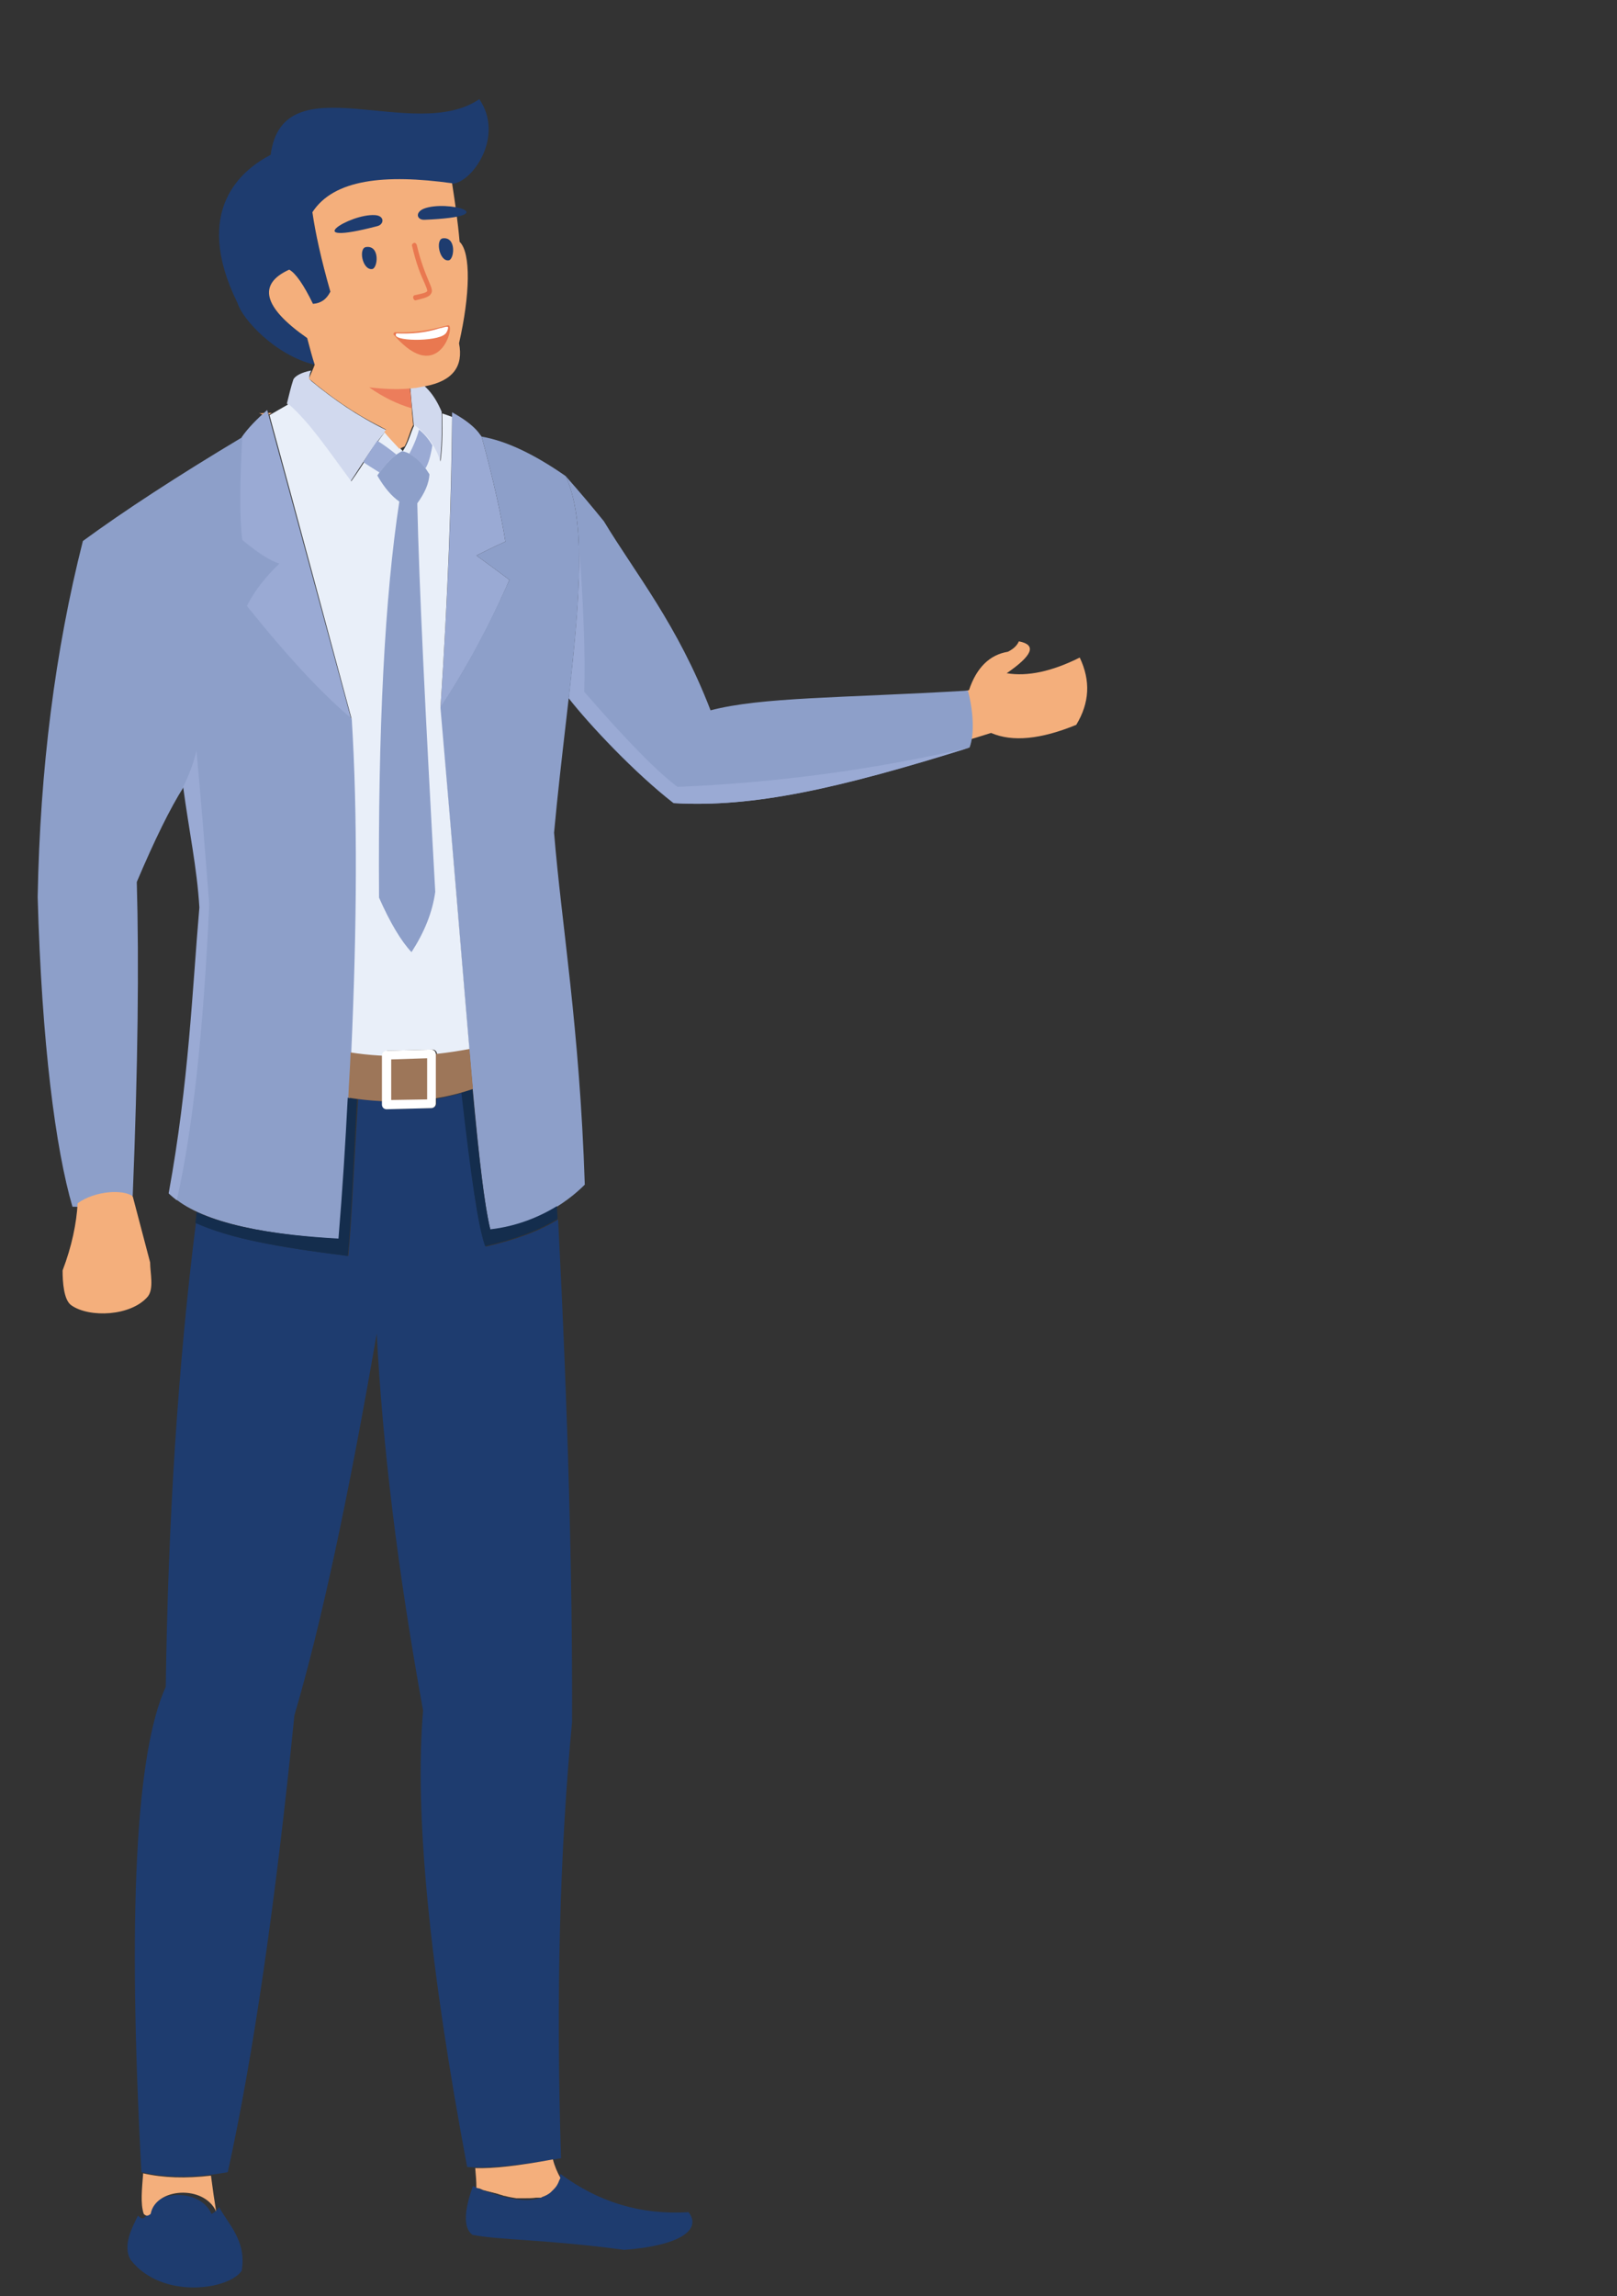 <?xml version="1.0" encoding="utf-8"?>
<!-- Generator: Adobe Illustrator 27.0.0, SVG Export Plug-In . SVG Version: 6.00 Build 0)  -->
<svg version="1.1" xmlns="http://www.w3.org/2000/svg" xmlns:xlink="http://www.w3.org/1999/xlink" x="0px" y="0px"
	 viewBox="0 0 279 396" style="enable-background:new 0 0 279 396;" xml:space="preserve">
<rect x="0" y="0" width="279" height="396" fill="#333333" stroke="none"/>
<style type="text/css">
	.st0{fill-rule:evenodd;clip-rule:evenodd;fill:#F4AF7C;}
	.st1{fill-rule:evenodd;clip-rule:evenodd;fill:#1E3C6F;}
	.st2{fill-rule:evenodd;clip-rule:evenodd;fill:#9AAAD4;}
	.st3{fill-rule:evenodd;clip-rule:evenodd;fill:#8D9FC9;}
	.st4{fill-rule:evenodd;clip-rule:evenodd;fill:#D1D9EE;}
	.st5{fill-rule:evenodd;clip-rule:evenodd;fill:#E9EFF9;}
	.st6{fill-rule:evenodd;clip-rule:evenodd;fill:#142D4D;}
	.st7{fill-rule:evenodd;clip-rule:evenodd;fill:#9D7659;}
	.st8{fill-rule:evenodd;clip-rule:evenodd;fill:#FFFFFF;}
	.st9{fill-rule:evenodd;clip-rule:evenodd;fill:#EC7D5B;}
	.st10{fill-rule:evenodd;clip-rule:evenodd;fill:#E97850;}
</style>
<g id="Layer_1">
</g>
<g id="Isolation_Mode">
	<g>
		<g>
			<path class="st0" d="M163.3,128.7c0.9-0.3,4-1.1,7.7-2.3c3.7,1.6,8.6,1.1,14.7-1.4c2.3-3.8,2.5-7.6,0.6-11.6
				c-4.8,2.4-9,3.3-12.6,2.7c4.5-3.1,5.2-4.9,2.1-5.5c-0.3,0.7-0.9,1.3-1.9,1.8c-3.1,0.5-5.4,2.7-6.7,6.6c-1.7,0.5-3.4,0.9-4.3,1.2
				C163.7,122.4,163.9,125.1,163.3,128.7z"/>
		</g>
		<g>
			<path class="st1" d="M78,31.7c-11.6-1.6-20.3-0.7-24.1,5c0.5,3.5,1.5,8,3.1,13.7c-0.7,1.3-1.7,2-3,2.1c-1.7-3.3-3-5.3-4.1-5.9
				C44.4,49,45.4,53,53,58.3c0.4,1.8,0.9,3.4,1.3,4.6c-6.8-1.6-12.5-7.9-13.3-10.6c-8-16.2,0.9-23.1,5.7-25.6
				c2.1-16.1,24.7-1.9,36-9.6C87.1,23.5,81.5,31.5,78,31.7z"/>
		</g>
		<g>
			<path class="st2" d="M42.3,104.4c7.3,9,13.4,15.5,18.3,19.6c-4.5-16.5-9.3-34.3-14.5-53.3c-1.8,1.6-3.3,3.1-4.4,4.7
				c-0.4,7.7-0.5,13.6-0.3,17.7c2.7,2.2,4.8,3.5,6.4,4.1C45.4,99.4,43.6,101.9,42.3,104.4z"/>
		</g>
		<g>
			<path class="st2" d="M87.9,100c-3.5,8.1-7.5,15.4-11.9,22.1c1.3-20.2,2-37.1,2-51c2,1.1,3.5,2.2,4.5,3.4c0.2,0.3,0.4,0.5,0.6,0.8
				c2.1,7.7,3.4,13.7,4.1,18.1c-2,0.9-3.6,1.7-5,2.4C84,97.1,85.9,98.5,87.9,100z"/>
		</g>
		<g>
			<path class="st3" d="M41.8,75.4c-11.2,6.7-20.4,12.7-27.5,17.9c-4.8,18.9-7.4,39.4-7.8,61.4c0.7,25.3,3.1,43.5,6,53.4
				c4.2,0.2,8.7-0.2,10.4-1.9c0.9-22.2,1.1-40.2,0.7-54.1c3.1-7.3,5.8-12.8,8.1-16.4c1,7.5,2.4,14,2.8,20.8
				c-1.2,13.8-1.8,30.2-5.3,49.3c4.4,4.4,14.3,7,29.5,7.9c2.9-36.2,3.6-66,2.2-89.6c-4.9-4-11-10.5-18.3-19.6c1.3-2.6,3.2-5,5.6-7.3
				c-1.6-0.5-3.8-1.9-6.4-4.1C41.3,89,41.4,83.1,41.8,75.4z"/>
		</g>
		<g>
			<path class="st3" d="M75.9,122.1c4.4,48,6.2,79.2,8.7,90c7.3-0.8,12.9-4.4,16.3-7.8c-0.9-27.3-4-44.7-5.3-60.7
				c2.4-26.2,7.2-50.3,2-61.5C92,78.2,87.2,76,83.1,75.3c2.1,7.7,3.4,13.7,4.1,18.1c-2,0.9-3.6,1.7-5,2.4c1.8,1.3,3.7,2.7,5.7,4.2
				C84.3,108.1,80.3,115.5,75.9,122.1z"/>
		</g>
		<g>
			<path class="st3" d="M104.2,89.9c-2.1-2.6-4.3-5.2-6.6-7.8c3.6,7.8,2.4,21.7,0.5,38.3c3.6,4.6,11.4,12.9,18.1,18.1
				c13.7,0.8,28.4-2.5,51.1-9.6c0.9-2.4,0.6-6.5-0.3-9.8c-22.1,1.3-35.6,1.1-44.4,3.4C116.9,107.7,109.7,99,104.2,89.9z"/>
		</g>
		<g>
			<path class="st4" d="M60.5,83c-4-5.4-7.3-10.3-11-13.4c0.4-1.6,0.7-2.9,1.1-4.1c0.2-0.6,1.4-1.3,3.1-1.6
				c-0.2,0.3-0.5,1.4-0.2,1.6c0.1,0,0.1,0.1,0.2,0.2c3.9,3.2,7.9,6,13,8.5C64.3,76.9,62.6,79.9,60.5,83z"/>
		</g>
		<g>
			<path class="st4" d="M76.2,71c0.1,3.5,0,6.4-0.3,8.7c-0.8-2.6-2.3-4.7-4.5-6.3c-0.3-3-0.6-5.8-0.7-8.3
				C73.1,65.9,74.9,67.9,76.2,71z"/>
		</g>
		<g>
			<path class="st5" d="M81,181c-1.3-15.1-2.9-34.9-5-58.9c1.3-19.8,1.9-36.5,2-50.2c-0.5-0.2-1.1-0.4-1.7-0.6
				c0.1,3.4,0,6.1-0.3,8.3c-0.8-2.6-2.3-4.7-4.5-6.3c-0.7,1.4-0.9,2.8-2,4.5c-1.2-1.3-2.3-2.5-3-3.4c-2.2,2.8-3.8,5.7-5.9,8.6
				c-4-5.4-7.2-10.2-10.8-13.3c-1.2,0.7-2.3,1.3-3.3,1.9c5.1,18.7,9.8,36.2,14.2,52.5c1,16.2,0.9,35.4-0.1,57.6
				c1.8,0.3,3.6,0.5,5.5,0.6V182c0-0.4,0.4-0.8,0.8-0.8l7.7-0.2c0.4,0,0.8,0.3,0.8,0.8v0.1C77.1,181.7,79,181.4,81,181z"/>
		</g>
		<g>
			<path class="st3" d="M74.1,81.8c-1.4-2.3-2.9-3.6-4.7-4c-1.3,0.6-2.8,2-4.3,4.2c1.2,2.1,2.5,3.6,3.8,4.5
				c-2.5,16.3-3.7,39.1-3.5,68.3c1.9,4.3,3.8,7.5,5.6,9.4c2.2-3.4,3.6-6.8,4.1-10.4c-1.7-30.6-2.8-53-3.1-67
				C73.3,85,74,83.4,74.1,81.8z"/>
		</g>
		<g>
			<path class="st2" d="M65.1,76c1.1,0.7,2.2,1.5,3.3,2.4c-0.9,0.7-1.9,1.7-2.9,3.1c-1.1-0.7-2.1-1.3-2.8-1.8
				C63.4,78.5,64.2,77.3,65.1,76L65.1,76z M74.6,76.8c-0.3,1.9-0.7,3.2-1.2,4c-0.9-1.2-1.8-2-2.8-2.5c0.7-1.3,1.3-2.7,1.7-4.2
				C73.3,74.9,74,75.8,74.6,76.8z"/>
		</g>
		<g>
			<path class="st1" d="M98.7,297c0.1-24.5-0.7-53.4-2.4-86.7c-3.2,2-7.3,3.5-12.5,4.7c-1.3-3.4-2.4-11.6-4.1-26.5
				c-1.5,0.4-2.9,0.7-4.4,1v0.8c0,0.4-0.4,0.8-0.8,0.8l-7.7,0.2c-0.4,0-0.8-0.3-0.8-0.8v-0.6c-1.4-0.1-2.8-0.2-4.2-0.4
				c-0.8,12.5-1.1,20.9-1.7,27.1c-12.6-1.6-20.2-3-26.3-5.7c-3.1,24.7-4.8,51.4-5.2,80c-5.2,11.4-6.6,39.3-4.2,83.7
				c4.4,1,9.4,1,14.9,0c4.4-20,8.2-46.2,11.5-78.8c4.6-15.6,9.3-37.5,14.2-65.8c1,19.2,3.6,40.8,8,65c-1.5,17.9,1.1,44.1,7.6,78.7
				c3.4,0.3,8.8-0.2,16.2-1.5C95.9,344.2,96.6,319.1,98.7,297z"/>
		</g>
		<g>
			<path class="st6" d="M60,216.6c-12.6-1.6-20.2-3-26.3-5.7c0.1-0.7,0.2-1.3,0.2-1.9c5.4,2.5,13.5,4,24.5,4.6
				c0.7-8.4,1.2-16.5,1.6-24.3c0.6,0.1,1.1,0.2,1.6,0.2C60.9,202.1,60.6,210.5,60,216.6L60,216.6z M79.6,188.4
				c0.7-0.2,1.3-0.4,1.9-0.6c1.1,11.5,2,19.7,3.1,24.2c4.5-0.5,8.4-2.1,11.5-4c0,0.7,0.1,1.5,0.1,2.2c-3.2,2-7.3,3.5-12.5,4.7
				C82.5,211.5,81.3,203.3,79.6,188.4z"/>
		</g>
		<g>
			<path class="st1" d="M23.8,382.1c-0.9,1.9-2.8,5.2-1.2,7.7c5.4,6.8,16.9,5.1,19.1,1.8c0.9-5.2-2.4-8.1-3.9-11
				c-0.3,0.5-0.7,0.9-1.3,1.2c-2.1-4.7-10.5-4.1-11.3,0.4C24.8,382.6,24.5,382.8,23.8,382.1L23.8,382.1z M96.7,374.9
				c6.6,4.9,13.9,7.1,22.1,6.6c2.4,3.1-1.7,5.8-11.1,6.5c-13.3-1.8-21.9-1.7-26.2-2.6c-1.7-1.3-1.3-4.5,0.1-8.4
				C90.5,380.8,95.5,380.1,96.7,374.9z"/>
		</g>
		<g>
			<path class="st0" d="M24.7,374.8c3.5,0.8,7.4,0.9,11.7,0.4c0.3,2.3,0.6,4.4,0.9,6.2l0,0l0,0l0,0l0,0l0,0l0,0h0l0,0l0,0v0l0,0l0,0
				l0,0l0,0l0,0l0,0l0,0l0,0l0,0l0,0l0,0l0,0l0,0h0l0,0l0,0l0,0l0,0l0,0v0l0,0l0,0l0,0l0,0l0,0l0,0l0,0l0,0l0,0l0,0l0,0l0,0l0,0l0,0
				h0l0,0l0,0l0,0l0,0l0,0l0,0l0,0l0,0l0,0l0,0l0,0l0,0l0,0l0,0l0,0h0l0,0h0l0,0l0,0l0,0l0,0l0,0l0,0h0l0,0l0,0h0l0,0l0,0l0,0l0,0
				l0,0h0l0,0l0,0l0,0l0,0l0,0h0l0,0l0,0l0,0l0,0l0,0c-2.1-4.7-10.5-4.1-11.3,0.4c-0.4,0.3-0.7,0.5-1.2,0
				C24.2,380,24.5,377.5,24.7,374.8L24.7,374.8z M82,373.9c0.1,1.2,0.2,2.3,0.2,3.4l0.4,0.1l0.1,0c0.2,0.1,0.5,0.2,0.7,0.3l0.4,0.1
				l0.3,0.1l0.1,0l0.3,0.1l0.1,0l0.3,0.1l0.1,0l0.3,0.1l0.1,0l0.3,0.1l0.1,0l0.2,0.1l0.1,0l0.2,0.1l0.1,0l0.3,0.1l0,0l0.3,0.1l0.1,0
				c0.7,0.2,1.4,0.3,2,0.4l0.1,0l0.3,0h0l0.2,0l0,0l0.2,0l0.1,0l0.2,0h0l0.2,0h0c0.8,0,1.5,0,2.1-0.1h0l0.2,0l0,0c0.1,0,0.1,0,0.2,0
				l0,0c0.1,0,0.1,0,0.2,0l0,0c0.1,0,0.1,0,0.2,0l0,0c0.1,0,0.1,0,0.2-0.1l0,0c0.6-0.2,1.2-0.5,1.6-0.9l0,0c0,0,0.1-0.1,0.1-0.1l0,0
				c0.1-0.1,0.3-0.3,0.4-0.4l0,0c0.4-0.4,0.7-0.9,0.9-1.5c0.1-0.1,0.1-0.3,0.2-0.4c-0.5-0.9-1-2-1.3-3.2
				C89.5,373.5,85.1,374,82,373.9z"/>
		</g>
		<g>
			<path class="st2" d="M99.9,93.9c0.3,7.3-0.6,16.4-1.7,26.5c3.6,4.6,11.4,12.9,18.1,18.1c13.7,0.8,28.4-2.5,51.1-9.6
				c-16.5,3.8-33.3,6.1-50.5,6.8c-3.5-2.6-8.8-8-16.1-16.4C101,113,100.7,104.5,99.9,93.9z"/>
		</g>
		<g>
			<path class="st2" d="M36.1,155.9c-0.8-10.2-1.5-19-2.2-26.4c-0.5,2.1-1.3,4.2-2.3,6.2c1,7.5,2.4,14,2.8,20.8
				c-1.2,13.8-1.8,30.2-5.3,49.3c0.4,0.4,0.9,0.8,1.4,1.2C33.2,195.1,35.1,178.1,36.1,155.9z"/>
		</g>
		<g>
			<path class="st7" d="M60.1,189.3c7.6,1.2,14.8,0.8,21.5-1.5c-0.2-2.2-0.4-4.5-0.6-6.9c-7.4,1.4-14.2,1.6-20.5,0.6
				C60.4,184.1,60.2,186.7,60.1,189.3z"/>
		</g>
		<g>
			<path class="st8" d="M66.7,181.2l7.7-0.2c0.4,0,0.8,0.3,0.8,0.8v8.5c0,0.5-0.4,0.8-0.8,0.8l-7.7,0.2c-0.4,0-0.8-0.3-0.8-0.8V182
				C65.9,181.6,66.3,181.2,66.7,181.2z"/>
		</g>
		<g>
			<polygon class="st7" points="67.5,182.7 67.5,189.7 73.7,189.6 73.7,182.5 			"/>
		</g>
		<g>
			<path class="st0" d="M44.6,71.2l0.7,0.3l0.3-0.3C45.2,71.3,44.8,71.3,44.6,71.2L44.6,71.2z M46.3,71.2l0.1,0.3
				c0.2-0.1,0.3-0.2,0.5-0.3C46.6,71.2,46.4,71.2,46.3,71.2L46.3,71.2z M54.3,62.9c-0.4-1.2-0.8-2.7-1.3-4.6
				c-7.6-5.3-8.6-9.3-3.1-11.8c1.1,0.6,2.5,2.6,4.1,5.9c1.3-0.1,2.3-0.7,3-2.1c-1.6-5.6-2.6-10.2-3.1-13.7c3.7-5.7,12.5-6.6,24.1-5
				c0.5,3.2,1,6.6,1.3,10.1c2,1.9,1.8,9.2-0.1,17.5c0.8,4-1.1,6.5-5.8,7.4l0,0c-0.6,0.1-1.1,0.2-1.6,0.3c-0.4,0-0.7,0.1-1.1,0.1
				c0.1,0.8,0.4,3.5,0.4,4.3c0.1,0.6,0.1,1.3,0.2,2c-0.6,1.1-0.8,2.4-1.5,3.7c-0.3,0.1-0.6,0.3-0.9,0.4c-1-1.1-2-2.1-2.6-2.9
				c0.1-0.1,0.2-0.3,0.3-0.4c-0.3-0.2-0.6-0.3-0.9-0.5c-4.8-2.4-8.7-5.2-12.4-8.3C53.7,64.3,54.1,63.5,54.3,62.9z"/>
		</g>
		<g>
			<path class="st9" d="M70.7,67c-2.1,0.2-4.4,0.1-7-0.2c2.4,1.7,4.9,2.9,7.3,3.6c0-0.5-0.1-1-0.1-1.5C70.9,68.1,70.8,67.4,70.7,67z
				"/>
		</g>
		<g>
			<path class="st0" d="M25.9,217.7c0,1.8,0.7,4.5-0.4,5.9c-2.9,3.4-10.1,3.7-13.2,1.5c-1.3-0.9-1.5-4-1.5-6
				c1.6-4.2,2.4-8.1,2.6-11.6c3.1-2.2,7.9-2.4,9.5-1.2L25.9,217.7z"/>
		</g>
		<g>
			<path class="st10" d="M68.2,57.3c3.6,0.1,5.6-0.3,9.1-1.2c1.4-0.3-1.5,10.7-9.3,1.7C67.8,57.7,67.9,57.3,68.2,57.3z"/>
		</g>
		<g>
			<path class="st1" d="M64.7,37.1c1.7,0.1,1.6,1.6,0.4,1.9C51.3,42.6,60.3,36.8,64.7,37.1z"/>
		</g>
		<g>
			<path class="st1" d="M73.1,36c-1.6,0.7-1.1,2,0.2,1.9C87.4,37.3,77.1,34.4,73.1,36z"/>
		</g>
		<g>
			<path class="st10" d="M71.7,51.8L71.7,51.8c1.6-0.4,2.4-0.6,2.7-1.2c0.3-0.5,0-1.1-0.5-2.3c-0.5-1.2-1.3-3.1-2-6.1
				c-0.1-0.2-0.3-0.4-0.5-0.3c-0.2,0.1-0.4,0.3-0.3,0.5c0.7,3.1,1.5,5,2.1,6.3c0.3,0.7,0.6,1.4,0.5,1.5c-0.1,0.3-1.2,0.5-2.1,0.7
				c-0.2,0-0.4,0.3-0.3,0.5C71.4,51.7,71.5,51.8,71.7,51.8z"/>
		</g>
		<g>
			<path class="st1" d="M77.4,44.9c1-0.1,1.4-4.1-1-3.8C75.1,41.3,75.8,45.1,77.4,44.9z"/>
		</g>
		<g>
			<path class="st1" d="M64.2,46.4c1-0.1,1.4-4.1-1-3.8C61.8,42.7,62.5,46.6,64.2,46.4z"/>
		</g>
		<g>
			<path class="st8" d="M68.4,57.5c-1.2,1.4,7,1.5,8.4,0.1c0.2-0.1,0.6-0.9,0.5-1.2c-0.2-0.2-1.1,0.2-1.4,0.2
				C73.4,57.4,71.1,57.6,68.4,57.5z"/>
		</g>
	</g>
</g>
</svg>
